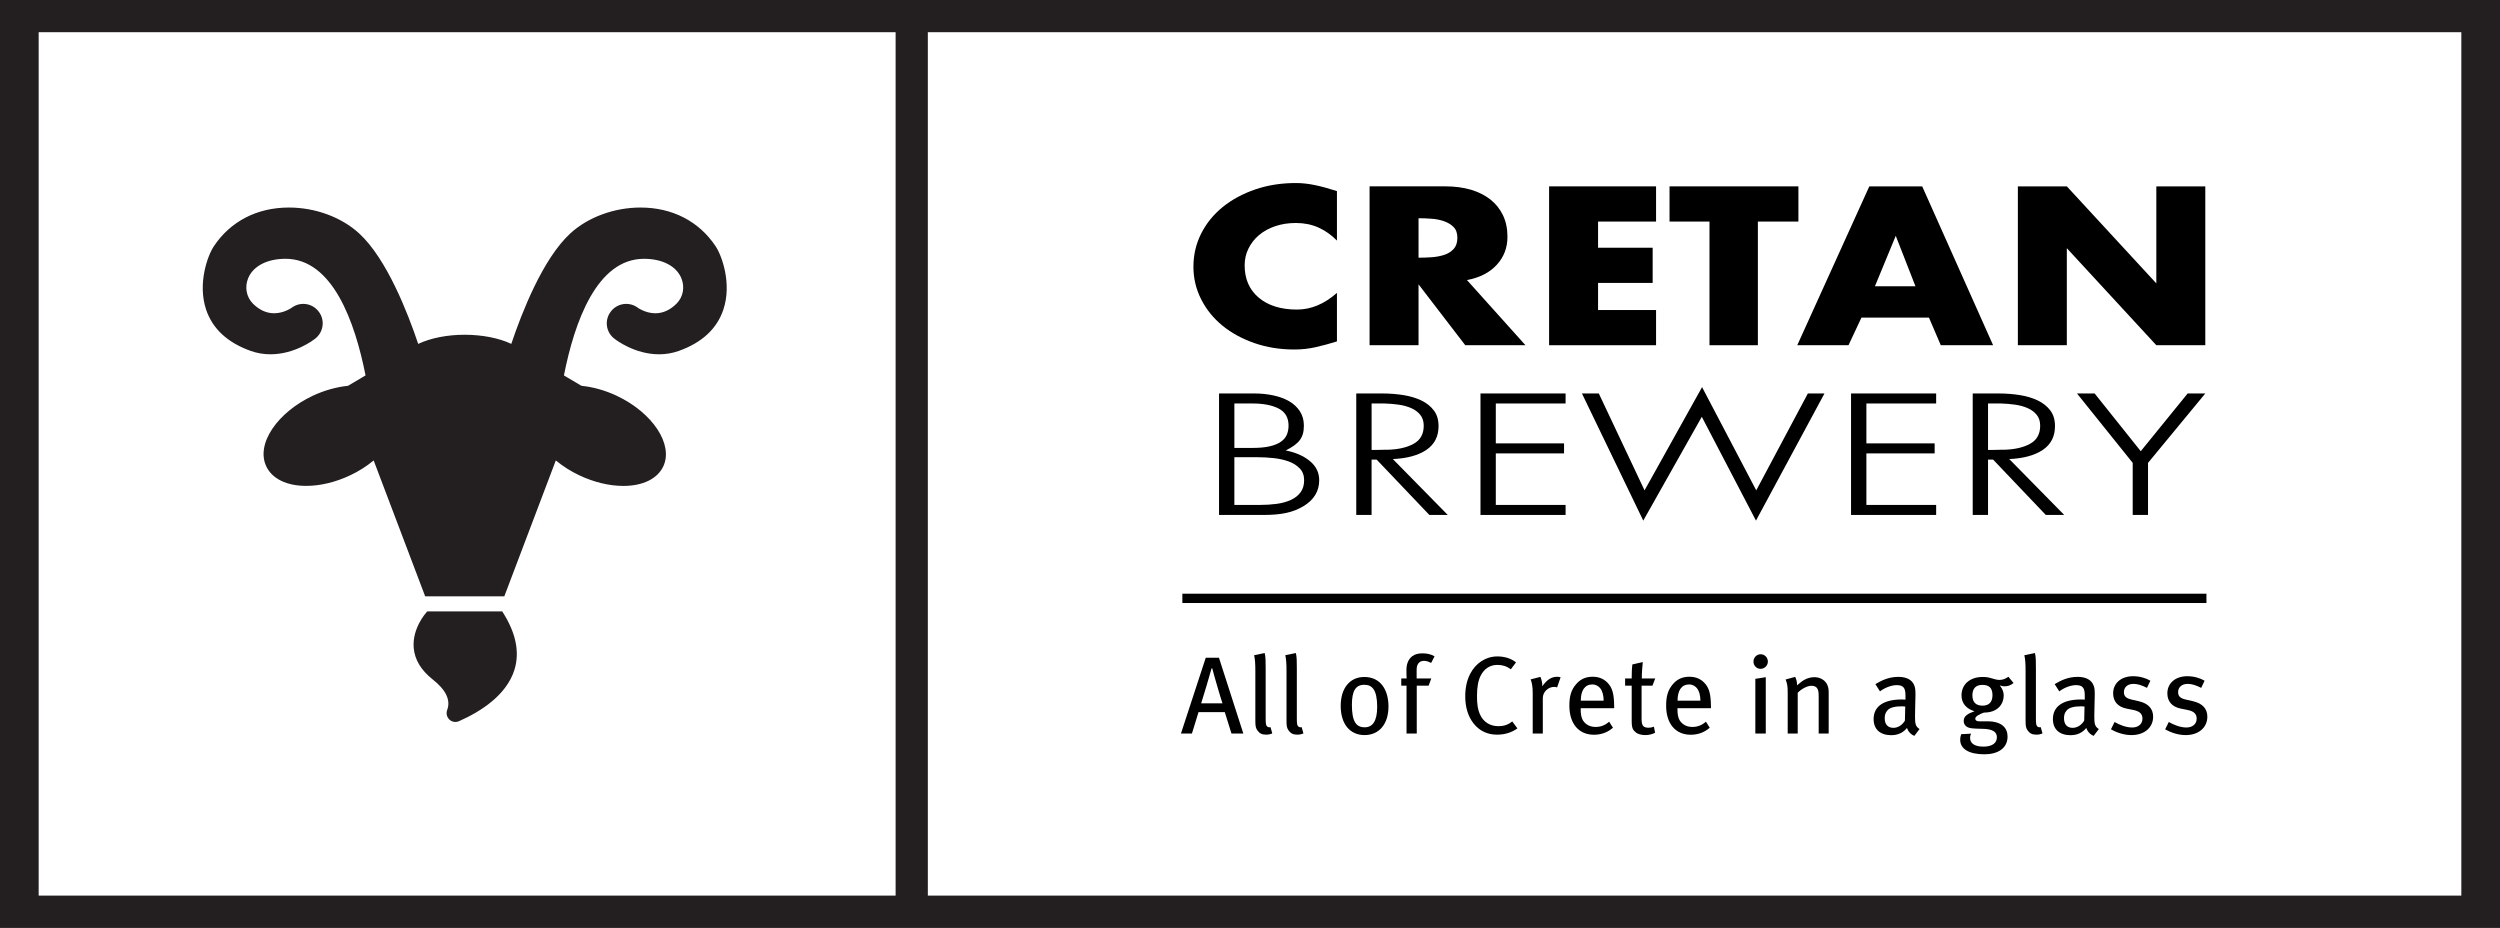 <?xml version="1.0" encoding="utf-8"?>
<!-- Generator: Adobe Illustrator 14.0.0, SVG Export Plug-In . SVG Version: 6.00 Build 43363)  -->
<!DOCTYPE svg PUBLIC "-//W3C//DTD SVG 1.1//EN" "http://www.w3.org/Graphics/SVG/1.1/DTD/svg11.dtd">
<svg version="1.1" id="Layer_1" xmlns="http://www.w3.org/2000/svg" xmlns:xlink="http://www.w3.org/1999/xlink" x="0px" y="0px"
	 width="388px" height="144px" viewBox="0 0 388 144" enable-background="new 0 0 388 144" xml:space="preserve">
<rect x="0" y="0" width="388" height="144" fill="#808080" stroke="none"/>
<rect id="XMLID_200_" x="2" y="2.571" fill="#FFFFFF" width="382.887" height="138.403"/>
<g id="XMLID_182_">
	<path id="XMLID_192_" fill="#231F20" d="M110.765,38.428c-5.35-8.053-16.606-6.901-22.009-1.926
		c-5.274,4.848-9.02,16.944-9.188,17.384c-3.788-2.005-10.69-2.17-14.876,0c-0.169-0.44-3.917-12.537-9.191-17.384
		c-5.399-4.976-16.659-6.127-22.009,1.926c-1.552,2.34-4.576,12.083,5.546,15.69c5.025,1.783,9.548-1.771,9.548-1.771
		c1.139-0.8,1.476-2.379,0.725-3.567c-0.774-1.241-2.401-1.627-3.643-0.854l-0.053,0.04c0,0-3.385,2.637-6.617-0.583
		c-2.455-2.455-1.046-7.587,5.313-7.587c8.388,0,11.59,12.226,12.831,18.651l-3.012,1.784c-1.729,0.168-3.593,0.657-5.438,1.524
		c-5.403,2.557-8.557,7.25-7.031,10.469c1.512,3.216,7.133,3.762,12.55,1.2c1.513-0.711,2.829-1.601,3.94-2.584l8.09,21.338h11.775
		l8.09-21.338c1.112,0.97,2.432,1.873,3.943,2.584c5.413,2.562,11.037,2.028,12.563-1.2c1.512-3.219-1.631-7.912-7.044-10.469
		c-1.85-0.867-3.709-1.356-5.443-1.524l-3.011-1.784c1.241-6.425,4.446-18.651,12.835-18.651c6.358,0,7.781,5.132,5.31,7.587
		c-3.229,3.22-6.617,0.583-6.617,0.583l-0.05-0.04c-1.24-0.774-2.868-0.388-3.646,0.854c-0.748,1.188-0.414,2.767,0.737,3.567
		c0,0,4.523,3.553,9.539,1.771C115.341,50.512,112.316,40.768,110.765,38.428L110.765,38.428z M110.765,38.428"/>
	<path id="XMLID_185_" fill="#231F20" d="M78.27,92.548H65.986l-7.994-21.086c-1.096,0.908-2.313,1.681-3.626,2.298
		c-2.283,1.079-4.648,1.649-6.84,1.649c-3.034,0-5.294-1.104-6.198-3.026c-0.795-1.678-0.46-3.753,0.944-5.844
		c1.366-2.032,3.59-3.848,6.262-5.113c1.76-0.826,3.652-1.362,5.479-1.55l2.719-1.611c-1.638-8.319-5.118-18.1-12.421-18.1
		c-2.848,0-5.014,1.125-5.794,3.01c-0.571,1.379-0.281,2.93,0.739,3.951c0.994,0.99,2.101,1.492,3.29,1.492
		c1.618,0,2.831-0.93,2.843-0.939l0.055-0.042c0.506-0.318,1.054-0.475,1.613-0.475c1.05,0,2.008,0.533,2.564,1.426
		c0.854,1.35,0.492,3.135-0.824,4.062c-0.106,0.084-3.019,2.338-6.829,2.338c-1.051,0-2.078-0.176-3.054-0.522
		c-3.606-1.286-5.938-3.447-6.93-6.425c-1.34-4.026,0.23-8.351,1.2-9.814c2.578-3.88,6.721-6.017,11.665-6.017
		c4.09,0,8.165,1.504,10.899,4.024c4.278,3.932,7.558,12.371,9.156,17.14c1.955-0.917,4.495-1.419,7.212-1.419
		c2.725,0,5.33,0.513,7.237,1.417c1.598-4.77,4.875-13.206,9.152-17.138c2.736-2.52,6.811-4.023,10.899-4.023
		c4.944,0,9.087,2.137,11.665,6.017c0.971,1.464,2.541,5.789,1.2,9.815c-0.991,2.978-3.321,5.139-6.926,6.424
		c-0.975,0.346-2,0.522-3.049,0.522l0,0c-3.805,0-6.718-2.254-6.84-2.35c-1.309-0.909-1.677-2.693-0.821-4.052
		c0.559-0.892,1.518-1.424,2.566-1.424c0.56,0,1.107,0.157,1.584,0.455l0.087,0.067c0.006,0.004,1.229,0.935,2.838,0.935
		c1.189,0,2.296-0.502,3.289-1.493c1.023-1.017,1.318-2.564,0.75-3.942c-0.778-1.89-2.947-3.018-5.801-3.018
		c-7.307,0-10.787,9.781-12.425,18.1l2.718,1.611c1.85,0.189,3.693,0.711,5.481,1.55c5.581,2.636,8.82,7.552,7.222,10.956
		c-0.911,1.927-3.172,3.032-6.203,3.032c-2.193,0-4.563-0.572-6.85-1.655c-1.288-0.605-2.507-1.379-3.628-2.3L78.27,92.548z
		 M66.494,91.813h11.269l8.187-21.595l0.397,0.348c1.179,1.027,2.477,1.879,3.858,2.528c2.16,1.021,4.481,1.585,6.537,1.585
		c2.735,0,4.754-0.951,5.538-2.61c1.427-3.038-1.654-7.516-6.869-9.979c-1.737-0.815-3.528-1.317-5.321-1.491l-0.081-0.008
		l-3.304-1.957l0.049-0.254c2.394-12.396,6.956-18.949,13.195-18.949c3.161,0,5.584,1.298,6.48,3.472
		c0.682,1.654,0.323,3.516-0.912,4.743c-1.135,1.132-2.416,1.706-3.806,1.706c-1.869,0-3.238-1.049-3.296-1.094l-0.037-0.03
		c-0.355-0.217-0.763-0.332-1.177-0.332c-0.794,0-1.521,0.404-1.944,1.081c-0.646,1.025-0.366,2.374,0.636,3.07
		c0.045,0.035,2.859,2.205,6.403,2.206l0,0c0.965,0,1.908-0.161,2.803-0.479c3.38-1.205,5.559-3.211,6.475-5.964
		c1.256-3.77-0.209-7.811-1.115-9.177c-2.438-3.668-6.362-5.688-11.053-5.688c-3.909,0-7.798,1.432-10.402,3.83
		c-4.351,3.999-7.74,13.19-8.995,16.956c-0.053,0.157-0.086,0.256-0.099,0.291l-0.148,0.386l-0.366-0.193
		c-1.829-0.968-4.482-1.524-7.278-1.524c-2.782,0-5.359,0.542-7.256,1.525l-0.365,0.189l-0.146-0.383
		c-0.014-0.034-0.047-0.133-0.099-0.29c-1.257-3.766-4.647-12.957-8.999-16.957c-2.604-2.398-6.491-3.83-10.402-3.83
		c-4.69,0-8.615,2.021-11.053,5.688c-0.906,1.366-2.371,5.406-1.115,9.176c0.916,2.753,3.096,4.76,6.479,5.965
		c0.896,0.318,1.841,0.479,2.808,0.479c3.559,0,6.362-2.17,6.391-2.192c0.995-0.701,1.275-2.078,0.641-3.082
		c-0.423-0.678-1.148-1.082-1.942-1.082c-0.422,0-0.835,0.119-1.195,0.344l-0.023,0.02c-0.056,0.042-1.424,1.092-3.292,1.092
		c-1.391,0-2.672-0.574-3.809-1.706c-1.231-1.232-1.585-3.097-0.899-4.751c0.898-2.168,3.317-3.463,6.473-3.463
		c6.235,0,10.797,6.553,13.191,18.949l0.049,0.254l-3.304,1.957l-0.081,0.008c-1.77,0.172-3.608,0.688-5.318,1.492
		c-2.554,1.208-4.673,2.934-5.965,4.858c-1.255,1.867-1.57,3.685-0.891,5.121c0.778,1.656,2.796,2.605,5.534,2.605
		c2.084,0,4.341-0.546,6.526-1.58c1.413-0.664,2.71-1.515,3.854-2.527l0.397-0.353L66.494,91.813z"/>
</g>
<g id="XMLID_164_">
	<path id="XMLID_175_" fill="#231F20" d="M66.476,95.258c0,0-4.874,5.323,0.902,9.899c2.611,2.055,2.869,3.838,2.366,5.169
		c-0.143,0.376-0.04,0.803,0.258,1.088c0.284,0.271,0.712,0.348,1.086,0.179c4.949-2.185,12.446-7.224,6.656-16.335H66.476z
		 M66.476,95.258"/>
	<path id="XMLID_167_" fill="#231F20" d="M70.676,112.049L70.676,112.049c-0.348,0-0.677-0.131-0.927-0.369
		c-0.406-0.389-0.542-0.971-0.349-1.484c0.576-1.523-0.181-3.122-2.249-4.749c-1.809-1.433-2.8-3.088-2.946-4.921
		c-0.242-3.029,1.907-5.415,1.999-5.516l0.109-0.119h11.633l0.108,0.17c2.014,3.17,2.621,6.143,1.805,8.835
		c-1.225,4.034-5.365,6.595-8.623,8.033C71.06,112.009,70.87,112.049,70.676,112.049z M66.645,95.625
		c-0.407,0.499-1.897,2.495-1.707,4.848c0.132,1.619,1.029,3.099,2.669,4.397c2.925,2.302,2.964,4.308,2.481,5.586
		c-0.09,0.237-0.023,0.509,0.168,0.692c0.112,0.107,0.262,0.166,0.42,0.166l0,0c0.09,0,0.178-0.019,0.262-0.057
		c3.119-1.377,7.076-3.809,8.219-7.575c0.737-2.432,0.194-5.142-1.615-8.058H66.645z"/>
</g>
<path id="XMLID_154_" fill="#231F20" d="M144.256,0H139H0v144h144h244V0H144.256z M139,139H6V5h133V139z M382,139H144V5h238V139z"/>
<rect id="XMLID_340_" x="183.503" y="92.142" width="158.937" height="1.446"/>
<path id="XMLID_336_" d="M201.704,68.335c0.226-0.292,0.395-0.625,0.499-0.992c0.108-0.366,0.159-0.8,0.159-1.287
	c0-0.854-0.207-1.593-0.616-2.224c-0.412-0.634-0.971-1.154-1.671-1.561c-0.704-0.405-1.519-0.709-2.447-0.904
	c-0.929-0.199-1.896-0.301-2.903-0.301h-5.531V79.92h6.92c1.403,0,2.591-0.108,3.559-0.325c0.965-0.213,1.834-0.559,2.606-1.027
	c0.82-0.487,1.437-1.073,1.846-1.75c0.412-0.676,0.616-1.439,0.616-2.284c0-1.185-0.48-2.177-1.449-2.977
	c-0.968-0.799-2.221-1.349-3.757-1.646c0.502-0.247,0.935-0.499,1.295-0.755C201.188,68.9,201.481,68.626,201.704,68.335z
	 M200.021,71.623c0.688,0.253,1.256,0.613,1.707,1.083c0.447,0.472,0.673,1.081,0.673,1.83s-0.187,1.374-0.556,1.873
	c-0.37,0.498-0.872,0.893-1.506,1.185c-0.635,0.288-1.368,0.492-2.201,0.606c-0.835,0.111-1.713,0.165-2.639,0.165h-3.926v-7.406
	h3.571c0.845,0,1.695,0.048,2.555,0.142C198.56,71.196,199.333,71.371,200.021,71.623z M199.724,67.445
	c-0.172,0.417-0.47,0.784-0.905,1.094c-0.433,0.312-1.016,0.553-1.737,0.724c-0.725,0.172-1.642,0.256-2.744,0.256h-2.763v-6.899
	h2.802c1.71,0,3.071,0.268,4.088,0.796c1.013,0.529,1.519,1.41,1.519,2.639C199.982,66.567,199.895,67.03,199.724,67.445z"/>
<path id="XMLID_333_" d="M212.871,71.329h0.784l8.18,8.591h2.858l-8.527-8.675c2.194-0.097,3.926-0.565,5.194-1.413
	c1.269-0.851,1.905-2.083,1.905-3.704c0-0.962-0.237-1.765-0.712-2.405c-0.479-0.64-1.121-1.157-1.924-1.554
	c-0.809-0.394-1.741-0.676-2.799-0.848c-1.056-0.168-2.155-0.255-3.295-0.255h-4.043V79.92h2.378V71.329z M212.871,62.621h2.015
	c0.736,0.021,1.466,0.081,2.188,0.184c0.728,0.105,1.38,0.282,1.957,0.541c0.577,0.252,1.046,0.601,1.4,1.042
	c0.355,0.442,0.532,1.007,0.532,1.684c0,1.302-0.525,2.237-1.578,2.811c-1.052,0.577-2.42,0.884-4.105,0.92
	c-0.103,0-0.273,0-0.512,0c-0.21,0-0.438,0.006-0.69,0.015c-0.25,0.01-0.497,0.016-0.73,0.016c-0.211,0-0.367,0-0.476,0V62.621z"/>
<polygon id="XMLID_332_" points="242.979,62.621 242.979,61.066 229.771,61.066 229.771,79.92 242.979,79.92 242.979,78.365 
	232.148,78.365 232.148,70.367 242.741,70.367 242.741,68.813 232.148,68.813 232.148,62.621 "/>
<polygon id="XMLID_331_" points="264.161,60.081 255.234,76.105 248.134,61.066 245.516,61.066 255.035,80.798 264.119,64.686 
	272.527,80.798 283.159,61.066 280.58,61.066 272.569,76.105 "/>
<polygon id="XMLID_330_" points="300.491,62.621 300.491,61.066 287.283,61.066 287.283,79.92 300.491,79.92 300.491,78.365 
	289.664,78.365 289.664,70.367 300.257,70.367 300.257,68.813 289.664,68.813 289.664,62.621 "/>
<path id="XMLID_327_" d="M306.166,79.92h2.378v-8.591h0.785l8.179,8.591h2.858l-8.53-8.675c2.197-0.097,3.926-0.565,5.193-1.413
	c1.272-0.851,1.906-2.083,1.906-3.704c0-0.962-0.234-1.765-0.712-2.405c-0.476-0.64-1.119-1.157-1.924-1.554
	c-0.81-0.394-1.741-0.676-2.796-0.848c-1.062-0.168-2.158-0.255-3.295-0.255h-4.043V79.92z M308.544,62.621h2.011
	c0.739,0.021,1.47,0.081,2.191,0.184c0.725,0.105,1.377,0.282,1.954,0.541c0.58,0.252,1.046,0.601,1.401,1.042
	c0.354,0.442,0.534,1.007,0.534,1.684c0,1.302-0.528,2.237-1.581,2.811c-1.052,0.577-2.42,0.884-4.103,0.92
	c-0.105,0-0.276,0-0.512,0c-0.213,0-0.444,0.006-0.691,0.015c-0.252,0.01-0.495,0.016-0.729,0.016c-0.214,0-0.367,0-0.476,0V62.621z
	"/>
<polygon id="XMLID_326_" points="333.373,79.92 333.373,71.837 342.262,61.066 339.523,61.066 332.243,70.027 325.086,61.066 
	322.348,61.066 330.995,71.837 330.995,79.92 "/>
<path id="XMLID_325_" d="M189.717,50.534c1.4,1.143,3.048,2.047,4.963,2.711c1.902,0.661,3.965,0.998,6.174,0.998
	c1.196,0,2.326-0.126,3.385-0.373c1.067-0.244,2.146-0.538,3.255-0.884v-7.53c-1.953,1.723-4.016,2.588-6.198,2.588
	c-2.51,0-4.484-0.619-5.942-1.849s-2.183-2.901-2.183-5.017c0-0.938,0.192-1.803,0.593-2.603c0.391-0.8,0.938-1.497,1.632-2.086
	c0.697-0.589,1.536-1.052,2.511-1.383c0.979-0.333,2.047-0.499,3.213-0.499c1.28,0,2.443,0.234,3.489,0.7
	c1.053,0.469,2.012,1.145,2.886,2.029v-7.677c-1.28-0.415-2.432-0.73-3.447-0.938c-1.022-0.21-1.996-0.315-2.928-0.315
	c-2.275,0-4.38,0.333-6.313,0.995c-1.933,0.667-3.616,1.575-5.047,2.732c-1.422,1.158-2.537,2.528-3.337,4.115
	c-0.8,1.587-1.202,3.304-1.202,5.149c0,1.794,0.402,3.483,1.202,5.056C187.222,48.033,188.324,49.389,189.717,50.534z"/>
<path id="XMLID_322_" d="M220.157,44.131l7.251,9.447h9.345l-9.083-10.115c1.98-0.367,3.522-1.154,4.626-2.363
	c1.109-1.202,1.662-2.654,1.662-4.353c0-1.253-0.231-2.368-0.697-3.342c-0.466-0.968-1.125-1.789-1.966-2.453
	c-0.845-0.661-1.857-1.167-3.036-1.515c-1.179-0.339-2.483-0.514-3.907-0.514h-11.793v24.655h7.599V44.131z M220.157,33.869
	c0.638,0,1.311,0.024,2.011,0.078c0.697,0.048,1.344,0.174,1.939,0.385c0.599,0.207,1.097,0.511,1.487,0.904
	c0.395,0.394,0.59,0.947,0.59,1.663c0,0.734-0.189,1.313-0.568,1.731c-0.379,0.421-0.868,0.728-1.461,0.923
	c-0.599,0.195-1.247,0.321-1.944,0.37c-0.701,0.048-1.383,0.072-2.054,0.072V33.869z"/>
<polygon id="XMLID_321_" points="257.02,48.117 248.02,48.117 248.02,43.909 256.493,43.909 256.493,38.447 248.02,38.447 
	248.02,34.386 257.02,34.386 257.02,28.924 240.421,28.924 240.421,53.579 257.02,53.579 "/>
<polygon id="XMLID_320_" points="265.313,53.579 272.821,53.579 272.821,34.386 279.113,34.386 279.113,28.924 259.111,28.924 
	259.111,34.386 265.313,34.386 "/>
<path id="XMLID_317_" d="M286.887,53.579l2.008-4.283h10.481l1.834,4.283h8.121l-11.004-24.655h-8.209l-11.183,24.655H286.887z
	 M294.221,36.598l3.057,7.828h-6.288L294.221,36.598z"/>
<polygon id="XMLID_316_" points="320.772,38.519 334.662,53.579 342.262,53.579 342.262,28.924 334.662,28.924 334.662,43.981 
	320.772,28.924 313.173,28.924 313.173,53.579 320.772,53.579 "/>
<path id="XMLID_313_" d="M186.01,110.52h4.076l1.04,3.325h1.84l-3.784-11.765h-2.048l-3.85,11.765h1.704L186.01,110.52z
	 M188.039,103.721h0.103c0.153,0.68,1.383,4.894,1.587,5.435h-3.31C186.623,108.597,187.868,104.382,188.039,103.721z"/>
<path id="XMLID_312_" d="M196.654,112.738c-0.172-0.156-0.223-0.36-0.223-1.262v-7.689c0-1.059,0-1.876-0.153-2.436l-1.635,0.337
	c0.135,0.668,0.186,1.245,0.186,2.459v7.737c0,0.836,0.069,1.124,0.325,1.485c0.324,0.457,0.716,0.649,1.328,0.649
	c0.376,0,0.649-0.055,0.975-0.192l-0.273-0.969C196.997,112.906,196.757,112.858,196.654,112.738z"/>
<path id="XMLID_311_" d="M201.49,112.738c-0.171-0.156-0.222-0.36-0.222-1.262v-7.689c0-1.059,0-1.876-0.153-2.436l-1.636,0.337
	c0.136,0.668,0.187,1.245,0.187,2.459v7.737c0,0.836,0.069,1.124,0.325,1.485c0.324,0.457,0.715,0.649,1.328,0.649
	c0.376,0,0.649-0.055,0.972-0.192l-0.271-0.969C201.83,112.906,201.593,112.858,201.49,112.738z"/>
<path id="XMLID_308_" d="M211.741,105.067c-2.249,0-3.665,1.737-3.665,4.497c0,2.783,1.416,4.521,3.701,4.521
	c2.266,0,3.715-1.72,3.715-4.431C215.492,107.075,214.266,105.067,211.741,105.067z M211.81,112.877
	c-1.328,0-1.995-0.872-1.995-3.481c0-2.146,0.564-3.12,1.927-3.12c1.229,0,1.996,0.8,1.996,3.445
	C213.737,111.951,213.003,112.877,211.81,112.877z"/>
<path id="XMLID_307_" d="M221.005,102.561c0.395,0,0.733,0.138,1.109,0.324l0.529-1.021c-0.529-0.325-1.16-0.463-1.857-0.463
	c-0.632,0-1.143,0.12-1.555,0.408c-0.459,0.325-0.952,0.975-0.952,2.135c0,0.132,0,1.19,0.032,1.358h-0.835v1.112h0.817v7.431h1.587
	v-7.431h1.843l0.408-1.112h-2.269v-1.377C219.863,103.054,220.29,102.561,221.005,102.561z"/>
<path id="XMLID_306_" d="M232.539,112.702c-1.248,0-2.336-0.613-2.883-1.905c-0.289-0.686-0.427-1.449-0.427-2.766
	c0-1.413,0.189-2.404,0.562-3.15c0.548-1.094,1.449-1.689,2.609-1.689c0.785,0,1.435,0.205,2.08,0.68l0.803-1.07
	c-0.733-0.601-1.773-0.926-2.883-0.926c-1.806,0-3.357,1.028-4.227,2.699c-0.495,0.95-0.77,2.129-0.77,3.493
	c0,1.701,0.445,3.12,1.281,4.196c0.887,1.124,2.113,1.756,3.646,1.756c1.196,0,2.269-0.325,3.171-0.975l-0.8-1.076
	C234.072,112.468,233.44,112.702,232.539,112.702z"/>
<path id="XMLID_305_" d="M239.362,106.517v-0.156c0-0.427-0.135-0.986-0.291-1.311l-1.516,0.391
	c0.204,0.528,0.322,1.094,0.322,2.134v6.271h1.568v-5.507c0-0.938,0.821-1.737,1.774-1.737c0.171,0,0.291,0.036,0.444,0.084
	l0.544-1.569c-0.135-0.048-0.324-0.084-0.529-0.084C240.778,105.031,240.045,105.524,239.362,106.517z"/>
<path id="XMLID_302_" d="M247.163,105.031c-1.059,0-1.894,0.373-2.573,1.179c-0.733,0.865-1.025,1.821-1.025,3.307
	c0,2.795,1.449,4.515,3.82,4.515c1.106,0,2.114-0.354,2.949-1.089l-0.595-0.938c-0.616,0.548-1.299,0.817-2.099,0.817
	c-0.817,0-1.518-0.324-1.96-1.004c-0.255-0.408-0.357-0.974-0.357-1.707v-0.204h5.197v-0.271c-0.015-1.959-0.288-2.915-1.04-3.685
	C248.886,105.338,248.119,105.031,247.163,105.031z M245.338,108.747c0-1.552,0.599-2.52,1.792-2.52
	c0.544,0,0.953,0.253,1.227,0.596c0.343,0.426,0.529,1.105,0.529,1.924H245.338z"/>
<path id="XMLID_301_" d="M256.46,106.414l0.427-1.112h-2.08c0-0.865,0.088-1.941,0.153-2.555l-1.617,0.372
	c-0.087,0.649-0.104,1.521-0.104,2.183h-1.022v1.112h1.022v5.507c0,1.244,0.273,1.413,0.631,1.737
	c0.273,0.259,0.887,0.427,1.449,0.427c0.564,0,1.076-0.12,1.554-0.36l-0.189-0.95c-0.273,0.114-0.511,0.168-0.8,0.168
	c-0.854,0-1.109-0.324-1.109-1.382v-5.146H256.46z"/>
<path id="XMLID_298_" d="M262.181,105.031c-1.059,0-1.894,0.373-2.573,1.179c-0.733,0.865-1.025,1.821-1.025,3.307
	c0,2.795,1.449,4.515,3.821,4.515c1.105,0,2.113-0.354,2.948-1.089l-0.595-0.938c-0.616,0.548-1.299,0.817-2.099,0.817
	c-0.817,0-1.518-0.324-1.96-1.004c-0.255-0.408-0.357-0.974-0.357-1.707v-0.204h5.197v-0.271c-0.016-1.959-0.288-2.915-1.04-3.685
	C263.903,105.338,263.136,105.031,262.181,105.031z M260.356,108.747c0-1.552,0.598-2.52,1.791-2.52
	c0.544,0,0.953,0.253,1.227,0.596c0.343,0.426,0.529,1.105,0.529,1.924H260.356z"/>
<polygon id="XMLID_297_" points="272.428,113.845 274.048,113.845 274.048,105.098 272.428,105.356 "/>
<path id="XMLID_296_" d="M273.248,101.538c-0.613,0-1.109,0.512-1.109,1.143c0,0.613,0.479,1.124,1.092,1.124
	c0.631,0,1.142-0.511,1.142-1.124C274.372,102.031,273.861,101.538,273.248,101.538z"/>
<path id="XMLID_295_" d="M281.596,105.098c-0.529,0-1.091,0.138-1.587,0.427c-0.357,0.204-0.613,0.427-1.106,0.836
	c0-0.529-0.087-0.902-0.291-1.311l-1.482,0.408c0.237,0.613,0.321,1.004,0.321,2.026v6.36h1.555v-6.324
	c0.577-0.613,1.5-1.089,2.113-1.089c0.391,0,0.697,0.114,0.868,0.337c0.205,0.276,0.273,0.547,0.273,1.316v5.76h1.552v-6.463
	c0-0.391-0.069-0.764-0.205-1.069C283.301,105.578,282.498,105.098,281.596,105.098z"/>
<path id="XMLID_292_" d="M297.212,111.085c0-1.244,0.069-2.561,0.069-3.174c0-0.836-0.033-1.124-0.172-1.497
	c-0.324-0.908-1.227-1.364-2.471-1.364c-1.653,0-2.744,0.648-3.58,1.124l0.715,1.124c0.698-0.529,1.723-0.968,2.625-0.968
	c1.193,0,1.331,0.679,1.331,1.684v0.564c-0.223-0.018-0.394-0.018-0.598-0.018c-2.763,0-4.347,1.058-4.347,3.035
	c0,1.636,1.058,2.508,2.763,2.508c1.481,0,2.197-0.854,2.42-1.124c0.204,0.595,0.612,1.021,1.142,1.226l0.803-1.058
	C297.248,112.738,297.212,112.264,297.212,111.085z M295.643,111.837c-0.391,0.679-1.073,1.124-1.789,1.124
	c-0.868,0-1.347-0.547-1.347-1.484c0-0.565,0.121-0.872,0.442-1.245c0.343-0.391,1.058-0.613,2.233-0.613
	c0.139,0,0.273,0.018,0.511,0.036L295.643,111.837z"/>
<path id="XMLID_289_" d="M312.506,106.005l-0.8-0.974c-0.46,0.325-0.887,0.493-1.397,0.493c-0.375,0-0.836-0.133-1.28-0.271
	c-0.511-0.156-0.869-0.187-1.329-0.187c-1.959,0-3.273,1.143-3.273,2.861c0,1.179,0.7,2.063,2.012,2.459
	c-0.972,0.355-1.672,0.697-1.672,1.497c0,0.631,0.445,1.058,1.193,1.143c0.324,0.036,1.007,0.084,1.605,0.084
	c1.686,0,2.351,0.48,2.351,1.299c0,0.901-0.698,1.467-2.096,1.467c-1.331,0-2.065-0.481-2.065-1.365c0-0.24,0.088-0.511,0.153-0.648
	l-1.532,0.084c-0.084,0.258-0.153,0.511-0.153,0.871c0,1.413,1.365,2.249,3.751,2.249c2.08,0,3.599-0.92,3.599-2.76
	c0-1.328-0.905-2.356-3.087-2.356h-1.314c-0.408,0-0.612-0.169-0.612-0.421c0-0.379,0.817-0.77,1.346-0.938
	c2.233,0,3.069-1.419,3.069-2.646c0-0.547-0.171-1.004-0.613-1.569c0.409,0.12,0.479,0.139,0.733,0.139
	C311.622,106.517,312.031,106.378,312.506,106.005z M307.682,109.517c-1.005,0-1.566-0.529-1.566-1.588
	c0-1.088,0.544-1.635,1.551-1.635c1.073,0,1.566,0.511,1.566,1.605C309.232,108.951,308.706,109.517,307.682,109.517z"/>
<path id="XMLID_288_" d="M316.194,112.738c-0.168-0.156-0.22-0.36-0.22-1.262v-7.689c0-1.059,0-1.876-0.153-2.436l-1.638,0.337
	c0.135,0.668,0.187,1.245,0.187,2.459v7.737c0,0.836,0.068,1.124,0.324,1.485c0.324,0.457,0.716,0.649,1.332,0.649
	c0.372,0,0.646-0.055,0.971-0.192l-0.273-0.969C316.537,112.906,316.296,112.858,316.194,112.738z"/>
<path id="XMLID_285_" d="M325.037,111.085c0-1.244,0.069-2.561,0.069-3.174c0-0.836-0.032-1.124-0.171-1.497
	c-0.325-0.908-1.227-1.364-2.471-1.364c-1.653,0-2.745,0.648-3.58,1.124l0.715,1.124c0.697-0.529,1.723-0.968,2.624-0.968
	c1.194,0,1.332,0.679,1.332,1.684v0.564c-0.223-0.018-0.394-0.018-0.598-0.018c-2.763,0-4.347,1.058-4.347,3.035
	c0,1.636,1.058,2.508,2.763,2.508c1.481,0,2.196-0.854,2.419-1.124c0.205,0.595,0.613,1.021,1.143,1.226l0.803-1.058
	C325.074,112.738,325.037,112.264,325.037,111.085z M323.469,111.837c-0.391,0.679-1.073,1.124-1.789,1.124
	c-0.868,0-1.347-0.547-1.347-1.484c0-0.565,0.12-0.872,0.442-1.245c0.343-0.391,1.058-0.613,2.233-0.613
	c0.138,0,0.273,0.018,0.511,0.036L323.469,111.837z"/>
<path id="XMLID_284_" d="M331.948,108.831l-1.106-0.253c-0.904-0.204-1.211-0.547-1.211-1.16c0-0.77,0.58-1.28,1.481-1.28
	c0.683,0,1.313,0.223,2.099,0.619l0.528-1.112c-0.7-0.409-1.653-0.697-2.693-0.697c-1.842,0-3.087,1.088-3.087,2.657
	c0,1.263,0.733,2.098,2.08,2.369l1.04,0.21c0.989,0.187,1.432,0.613,1.432,1.347c0,0.835-0.646,1.376-1.585,1.376
	c-0.956,0-1.927-0.391-2.744-0.853l-0.562,1.13c0.988,0.577,2.146,0.901,3.186,0.901c1.996,0,3.361-1.16,3.361-2.861
	C334.167,110.094,333.518,109.191,331.948,108.831z"/>
<path id="XMLID_283_" d="M340.362,108.831l-1.106-0.253c-0.905-0.204-1.212-0.547-1.212-1.16c0-0.77,0.581-1.28,1.482-1.28
	c0.683,0,1.313,0.223,2.099,0.619l0.528-1.112c-0.7-0.409-1.653-0.697-2.693-0.697c-1.843,0-3.087,1.088-3.087,2.657
	c0,1.263,0.733,2.098,2.08,2.369l1.04,0.21c0.989,0.187,1.431,0.613,1.431,1.347c0,0.835-0.646,1.376-1.584,1.376
	c-0.956,0-1.927-0.391-2.744-0.853l-0.563,1.13c0.989,0.577,2.146,0.901,3.187,0.901c1.996,0,3.36-1.16,3.36-2.861
	C342.58,110.094,341.931,109.191,340.362,108.831z"/>
</svg>
